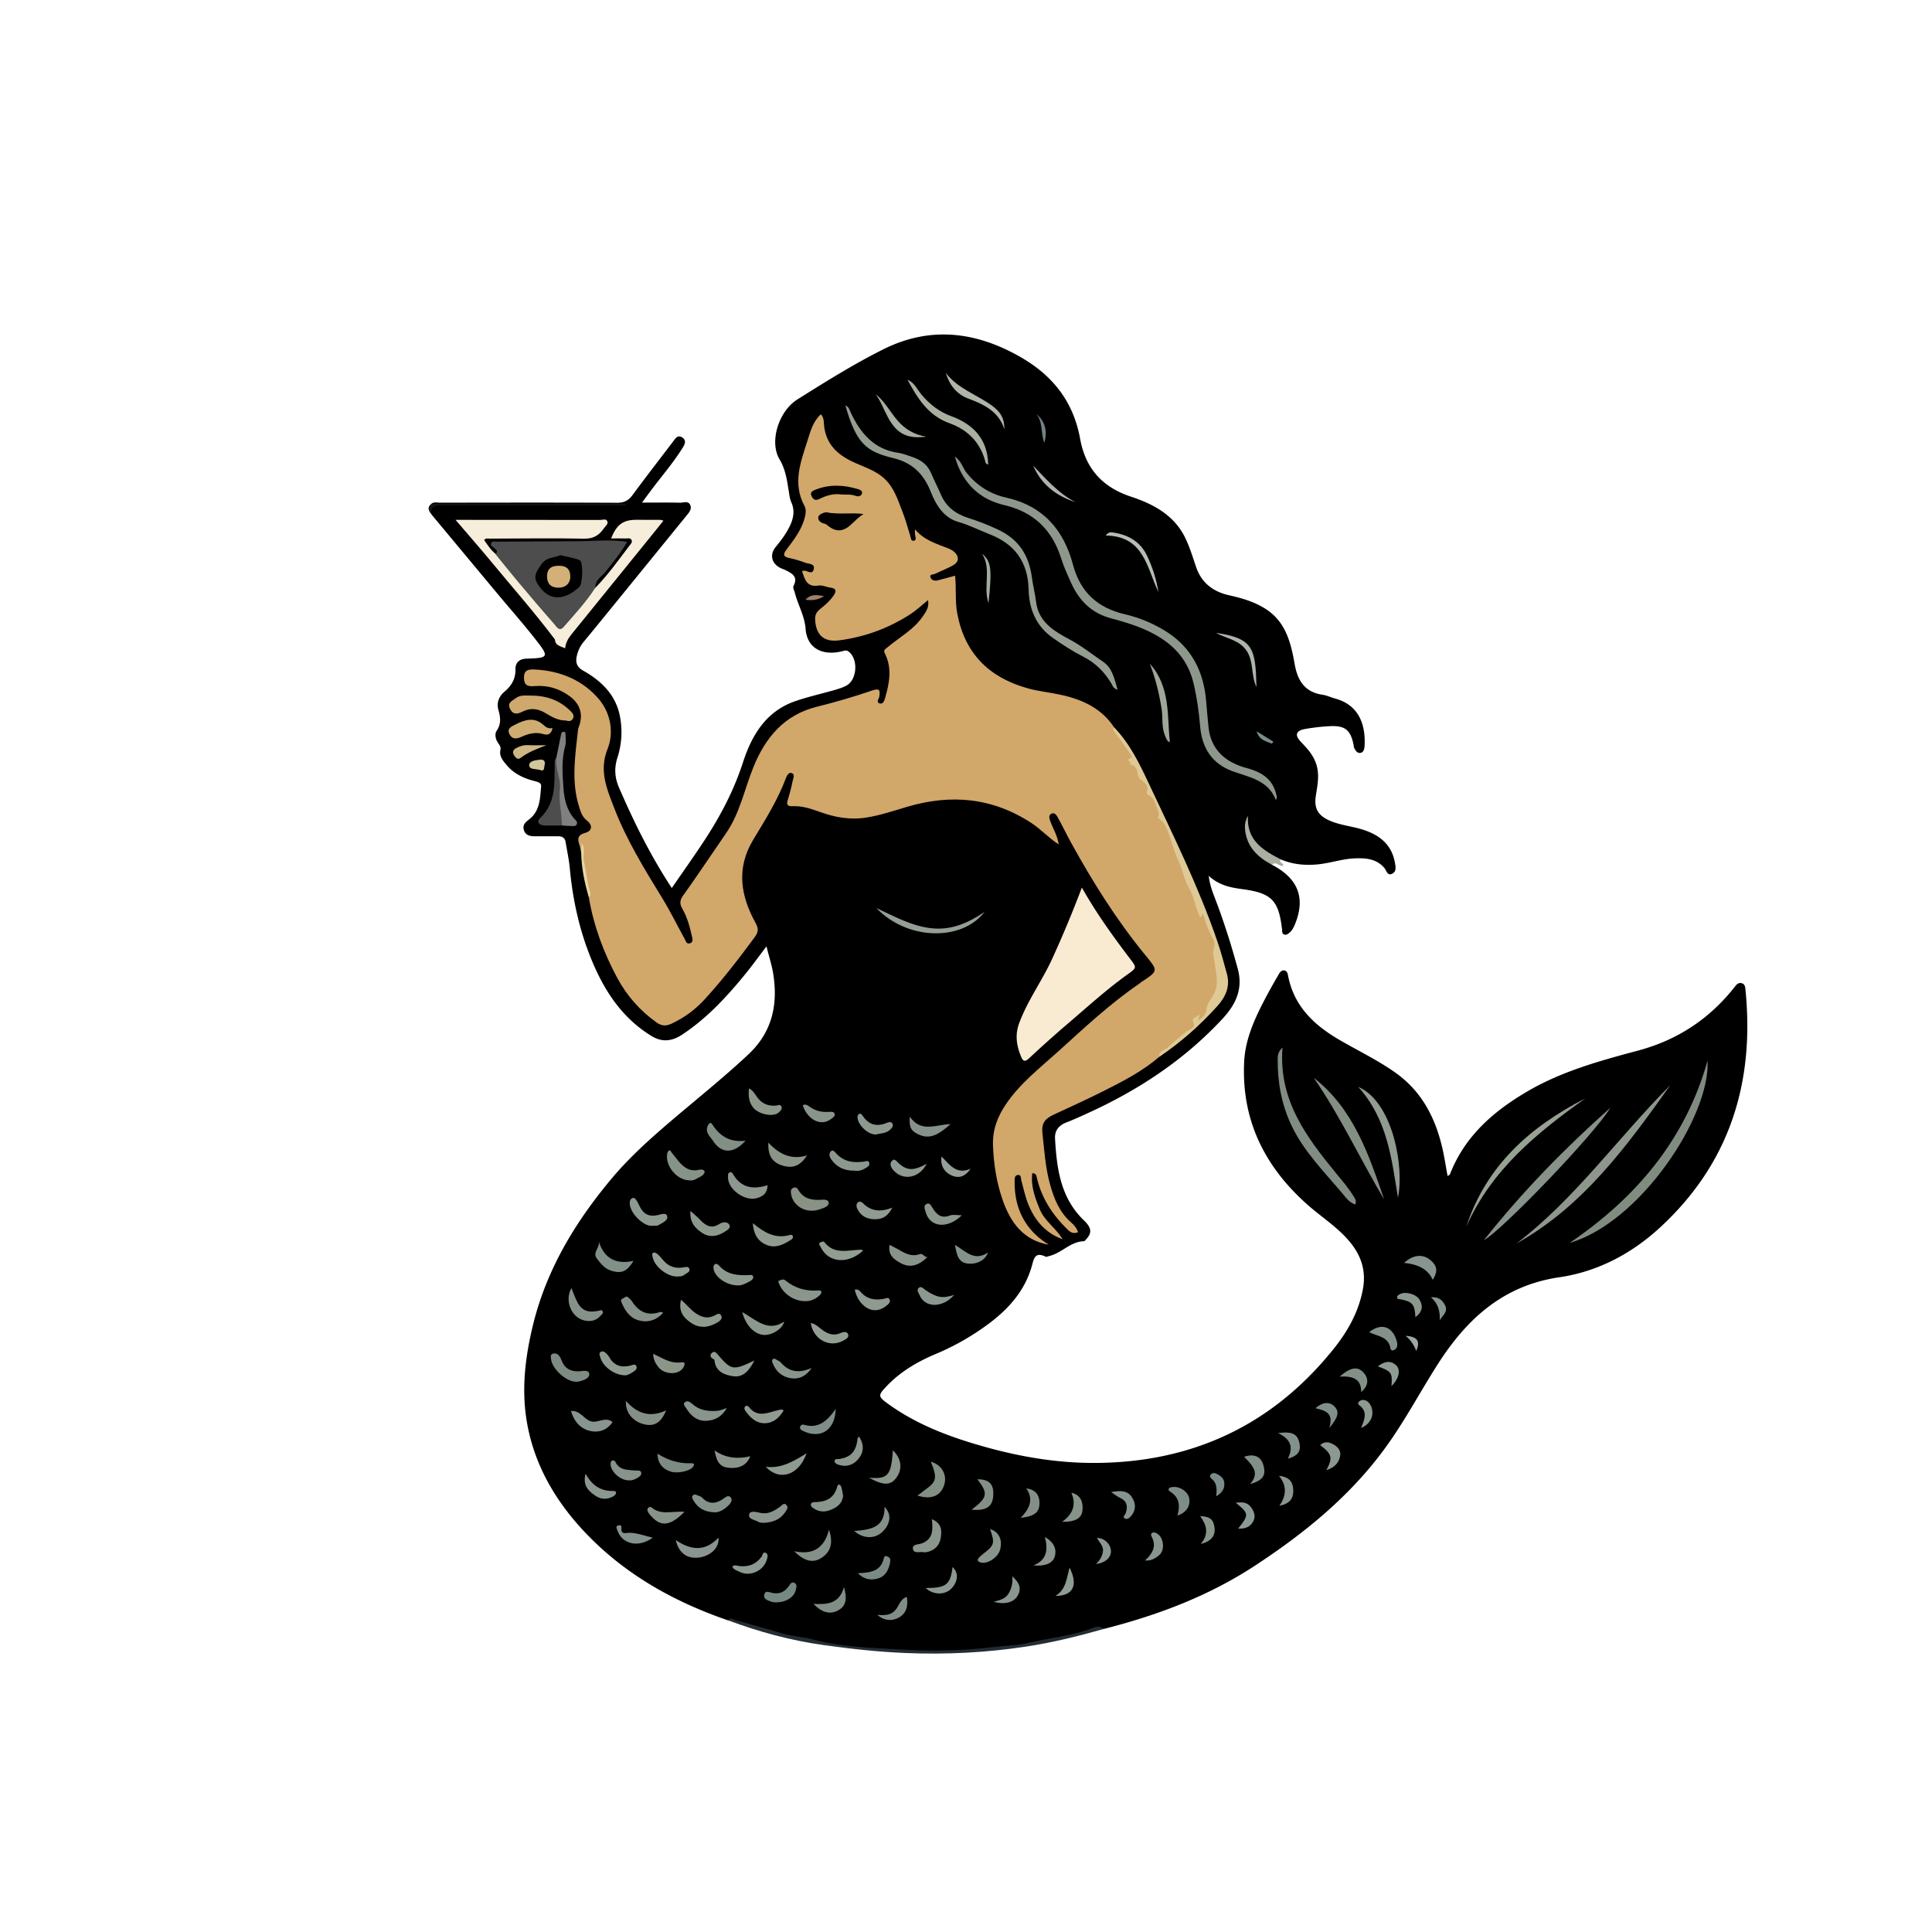 <?xml version="1.0" encoding="UTF-8"?>
<svg data-bbox="239.572 186.985 737.202 737.38" viewBox="0 0 1080 1080" xmlns="http://www.w3.org/2000/svg" data-type="ugc">
    <g>
        <path d="M711.05 483.42c14.69 7.64 18.89 18.62 12.78 33.42-.7 1.69-1.55 3.32-3 4.53-.91.76-1.86 1.53-3.13.96-1.13-.51-.9-1.63-1.01-2.59-1.79-16.13-5.66-20.43-21.56-22.61-6.82-.93-13.41-1.97-19.45-7.54.7 5.71 2.5 9.92 4.1 14.15 4.7 12.39 8.65 25 12.13 37.78 3.07 11.29-1.05 19.95-8.54 28.01-21.51 23.15-47.31 40.08-75.92 53.02-3.77 1.71-7.53 3.45-11.38 4.93-4.24 1.63-6.55 4.52-6.29 9.06.96 16.77 3.08 33.11 16.15 45.67 4.44 4.26 4.51 7.13 1.15 10.65-.34.36-.71.98-1.08.99-7.64.15-12.55 6.7-19.55 8.3-.64.15-1.44.59-1.91.36-6.21-3.02-6.6 1.32-7.86 5.63-4.05 13.86-13.23 23.94-24.62 32.31-8.99 6.61-18.59 12.08-28.89 16.4-10.19 4.28-19.65 9.78-27.38 17.87-5.12 5.36-5.08 5.91.79 10.14 16.81 12.12 36 19.02 55.7 24.42 19.4 5.32 39.24 8.54 59.42 8.51 54.47-.09 99.29-20.9 133.57-63.44 7.93-9.85 14.16-20.7 16.58-33.58 1.97-10.45-.97-19.01-7.45-26.75-6.68-7.98-15.52-13.56-23.26-20.38-24.19-21.31-37.27-47.57-35.63-80.19.66-13.17 6.31-24.95 12.38-36.44 2.25-4.25 4.66-8.42 7.06-12.59.68-1.17 1.64-2.25 3.2-1.89 1.33.31 1.67 1.66 1.87 2.71 3.25 17.33 14.68 27.95 29.18 36.32 10.34 5.97 21.14 11.18 30.91 18.11 14.45 10.25 22.1 24.81 26.06 41.61 1.24 5.25 2.02 10.61 3.05 16.12.57-.4 1.16-.59 1.3-.95 8.33-21.45 24.55-35.46 43.81-46.64 19.14-11.1 40.22-16.87 61.35-22.52 22.08-5.9 40.16-17.83 54.22-35.85 1-1.29 2.02-2.27 3.72-1.83 1.82.47 1.96 2.11 2.11 3.59 5.2 51.87-8.76 97.02-47.69 132.92-15.91 14.67-34.92 24.75-56.34 27.88-31.45 4.6-51.82 23.33-68.01 48.67-9.92 15.53-18.51 31.9-29.39 46.81-19.71 27.02-45.18 47.67-72.92 65.84-25.96 17-54.51 27.69-84.37 35.28-6.81-.49-12.89 2.63-19.29 4.06-17.82 3.97-35.78 6.45-53.97 8.03a268.6 268.6 0 0 1-39.79.5c-24.8-1.53-49.58-3.88-73.66-10.94-7.76-2.27-15.31-5.44-23.42-6.48-31.91-11.01-60.55-27.41-83.18-52.8-15.25-17.11-25.99-37.02-29.47-59.91-2.67-17.54-.51-35 3.69-52.28 7.55-31.04 23.53-57.46 43.73-81.65 11.14-13.34 24.2-24.7 37.43-35.87 13.21-11.16 26.67-22.03 39.3-33.88 13.24-12.43 16.63-27.7 13.84-45.07-.79-4.93-2.36-9.58-3.75-15.29-4.15 5.46-7.76 10.47-11.65 15.25-10.42 12.81-21.55 24.88-35.48 34.09-5.76 3.81-11.34 4.35-17.19.75-17.74-10.89-27.82-27.66-34.99-46.43-5.82-15.21-9.13-31.07-10.64-47.31-.46-4.94-1.54-9.82-2.35-14.72-.41-2.44-2.07-3.19-4.32-3.18-4.33.02-8.66.03-12.99.01-2.64 0-5.1-.55-6-3.43s.84-4.4 3.02-6.09c6.02-4.68 6.04-11.83 6.62-18.53.17-1.97-2.27-2.42-4.1-2.91-5.87-1.55-11.24-4.09-15.22-8.89-2.01-2.43-4.22-4.82-3.43-8.4.37-1.66-.58-2.84-1.42-4.08-1.44-2.11-1.83-4.96-.68-6.66 2.65-3.94 2.1-7.59.95-11.72-1.11-4.01.34-7.55 3.54-10.24 3.88-3.27 6.13-7.15 6.01-12.48-.08-3.67 2.26-5.71 6.04-5.85 1.16-.04 2.33-.09 3.49-.14 8-.38 8.77-1.37 3.69-8.04-7.44-9.78-15.65-18.97-23.52-28.42-12.23-14.68-24.45-29.36-36.67-44.04-1.04-5.46-1.04-5.48 4.55-5.48 32.81 0 65.62-.01 98.43.03 1.42 0 2.95-.59 4.31.34-.69-.9-1.69-.35-2.49-.35-33.47-.04-66.95-.03-100.42-.05-1.47 0-3.01.36-4.41-.44 1.48-1.16 3.21-.6 4.81-.6 32.98-.04 65.97-.11 98.95.05 3.97.02 6.43-1.25 8.72-4.36 7.39-10.03 15.02-19.89 22.57-29.8 1.29-1.7 2.6-4.03 5.16-2.37 2.71 1.76 1.26 4.18.05 6.1-5.32 8.46-11.89 15.99-17.84 23.98-1.35 1.81-2.68 3.64-4.67 6.35 7.75 0 14.49-.1 21.23.06 1.96.05 4.64-1.33 5.76 1.38.95 2.28-.71 4.1-2.09 5.8-9.12 11.22-18.25 22.44-27.38 33.66-10.08 12.39-20.13 24.8-30.29 37.13-1.87 2.27-3.01 4.84-3.66 7.55-.81 3.4-.26 6.22 3.46 8.31 10 5.62 18.05 13.26 20.5 24.99a46.4 46.4 0 0 1-1.27 23.67c-1.92 5.95-1.51 11.26.89 16.81 8.31 19.19 17.53 37.88 29.48 56.1 6.29-9.15 12.49-17.84 18.33-26.75 8.92-13.61 16.39-27.84 21.47-43.5 4.85-14.96 12.72-28.38 28.84-34.07 7.31-2.58 14.94-4.23 22.4-6.39 2.22-.64 4.47-1.34 6.5-2.41 6.15-3.26 6.83-15 1.23-19.12-1.28-.94-2.4-.4-3.72-.08-10.83 2.63-19.45-1.66-20.25-12.6-.53-7.23-4.35-13.48-6.07-20.36-.32-1.28-1.23-2.49-.58-3.79 2.55-5.07-1.03-6.83-4.56-8.63-.88-.45-1.86-.72-2.75-1.16-5.12-2.53-6.31-7.5-2.67-11.91 2.98-3.6 5.74-7.29 7.78-11.52 2.12-4.39 2.95-8.7.85-13.39-.86-1.92-1.07-4.16-1.42-6.28-1.01-6.11-1.73-11.95-5.16-17.72-5.8-9.75-.56-26.82 10.04-33.48 15.73-9.88 31.56-19.8 48.16-28.07 26.12-13.01 51.83-9.86 76.84 4.59 17.96 10.38 29.31 25.02 33.01 45.53 2.98 16.5 12.36 27.06 28.54 32.37 12.77 4.19 24.52 10.63 30.57 23.73 2.28 4.94 3.91 10.19 5.65 15.36 3.05 9.07 9.54 14 18.62 16.02 6.95 1.55 13.7 3.49 19.9 7.34 11.74 7.3 14.52 19.17 16.7 31.37 1.61 9.02 5.67 15.41 15.48 16.86 2.42.36 4.72 1.48 7.1 2.13 13.35 3.64 17.17 14.73 16.43 26.67-.11 1.76-.65 3.61-2.54 3.74-1.79.12-2.74-1.63-3.41-3.2-.12-.29-.05-.66-.11-.99-1.66-8.54-4.68-11.16-13.13-10.78-4.63.21-9.26.77-13.83 1.54-5.34.9-6.24 3.39-2.51 7.29 3.58 3.74 6.93 7.36 8.57 12.52 1.92 6.05.6 11.82-.29 17.69-1.02 6.73 1.12 10.73 7.3 13.56 5.94 2.72 12.47 3.24 18.62 5.13 9.24 2.85 16.34 8.04 18.26 18.34.44 2.37 1.06 5.03-1.32 6.33-2.85 1.55-3.29-1.66-4.58-3.17-4.5-5.26-10.69-5.6-16.87-5.3-6.96.34-13.61 2.73-20.58 3.36-7.08.64-13.8-.02-20.33-2.77-10.48-1.33-18.42-9.68-19.17-20.08.62 7.54 3.28 14 9.7 18.55 1.74 1.23 3.63 2.37 4.47 4.51Z"/>
        <path d="M406.91 905.76c1.23-1.97 2.72-.5 3.97-.15 8.75 2.4 17.52 4.78 26.2 7.43 5.75 1.75 11.78 1.89 17.52 3.45 15.92 4.32 32.34 4.56 48.58 5.57 17.46 1.09 35.01.74 52.5-1.37 6.39-.77 12.94-.82 19.2-2.32 11.04-2.65 22.45-3.6 33.28-7.31 2.71-.93 5.8-3.08 8.89-.47-14.35 4.09-28.84 7.65-43.61 9.89-22.25 3.38-44.65 4.5-67.11 3.57-15.41-.63-30.73-2.32-46.03-4.46-18.38-2.57-36.06-7.4-53.38-13.84Z" fill="#232d34"/>
        <path d="M711.05 483.42c-7.96-4.24-14.03-9.92-15.04-19.53-.28-2.69.04-5.21 1.62-7.74-.9 13.59 8.44 19.19 18.42 24.29-1.69 1.9 2.04 1.88 1.22 3.49-2.15.87-3.96-2.85-6.23-.51Z" fill="#aab0a1"/>
        <path d="M241.15 281.6h108.67v.96H326.5c-26.44 0-52.88.08-79.32-.08-3.91-.02-6.57.33-5.98 5.09-1.52-1.97-2.72-3.95-.04-5.96Z" fill="#0f1418"/>
        <path d="M648.13 590.69c-9.28 8.01-20.07 13.59-30.9 19.04-9.35 4.7-18.87 9.04-28.37 13.43-4.49 2.07-6.75 4.61-6.13 10.29 1.05 9.59 1.63 19.17 4.23 28.55 2.26 8.13 5.27 15.66 11.85 21.4 1.57 1.36 3.09 3.05 3.81 5.42-2.49.95-3.97.34-6.01-1.66-8.39-8.23-14.52-17.62-17.09-29.19-.19-.83-.37-2.05-2.47-2.17-.89 7.25 1.51 13.75 4.19 20.22 2.77 6.69 9.16 10.6 12.73 16.7-9.82-3.53-15.77-10.82-19.4-20.14-1.61-4.15-2.49-8.58-3.68-12.89-.33-1.19.1-3.03-1.89-2.87-1.71.14-1.8 1.72-1.82 3.07-.2 11.64 3.1 21.95 11.63 30.21 2.27 2.2 4.84 4.05 7.5 5.72-14.29-2.48-21.51-12.56-25.85-25.09-3.37-9.74-4.98-19.89-5.37-30.3-.33-8.84 2.55-16.28 7.33-23.31 7.96-11.71 19.11-20.29 29.43-29.63 14.55-13.16 28.87-26.6 45.16-37.69.41-.28.75-.67 1.17-.94 9.39-6.18 9.31-6.11 2.05-14.95-15.97-19.47-29.29-40.7-41.42-62.71-2.48-4.51-4.7-9.16-7.18-13.67-.76-1.39-1.8-3.47-3.64-2.77-2.29.88-1.25 3.22-.67 4.78 1.47 4 3.83 7.67 4.52 12.5-5.66-3.65-9.93-8.46-15.26-11.95-21.83-14.3-45.07-16.35-69.7-9.02-7.43 2.22-14.76 4.69-22.55 5.94-9.14 1.47-17.57-.11-25.88-3.1-5.07-1.82-10.05-3.48-15.46-3.25-2.91.13-3.41-.95-2.6-3.56 1.08-3.48 2.01-7.01 2.71-10.58.28-1.44 1.49-3.73-.6-4.38-1.82-.56-2.75 1.72-3.29 3.15-4.6 12.2-11.54 23.15-18.21 34.24-9.5 15.79-7.03 31.22 1.34 46.35 1.75 3.17 1.66 5.13-.43 7.97-8.88 12.06-18.02 23.91-28.15 34.96-5.23 5.7-11.38 10.18-18.42 13.46-3 1.4-5.45 1.33-8.3-.69-9.27-6.59-16.57-14.89-21.93-24.81-7.68-14.23-13.26-29.27-15.97-45.28-.01-6.11-2.46-11.8-2.98-17.87-.28-3.27-.41-6.54-.54-10.75-.01.26-.76.75-.09.75.05 0 .03.17.06.49.09 1 .18 1.98-.69 2.74-.3-1.46-.44-2.98-.93-4.37-1.21-3.44-1.24-5.68 3.25-6.93 3.97-1.11 4.15-4.33.75-6.99-2.58-2.02-3.38-4.79-4.28-7.67-4.49-14.29-2.09-28.66-.56-43.01.05-.49.21-.98.39-1.44 2.62-6.65 1.01-12.62-4.74-17.01-5.91-4.51-12.62-6.5-20.04-5.9-3.37.27-5.73-.09-5.83-4.51-.1-4.5 2.42-4.91 5.72-4.77 14.49.62 27.41 6.01 36.45 16.95 6.13 7.42 8.29 18.16 4.55 27.48-4.87 12.14-.39 22.32 3.67 32.89 6.89 17.94 16.93 34.21 26.92 50.52 4.51 7.36 8.31 15.14 12.48 22.71.66 1.2 1.02 3.22 3.08 2.49 1.97-.7 1.29-2.61 1-3.91-1.19-5.36-2.61-10.66-5.39-15.47-1.43-2.46-1.51-4.49.4-7.17 8.21-11.49 16.02-23.27 24.05-34.9 7.8-11.29 10.32-24.72 15.37-37.13 6.64-16.3 17.11-29.08 35.37-33.62 10.44-2.6 20.82-5.61 30.99-9.1 4.44-1.52 4.4.17 3.98 3.34-.17 1.33-1.95 3.12.07 3.84 2 .71 2.73-1.45 3.18-3.04 2.38-8.26 3.99-16.58-.12-24.77-1-2 .07-2.38 1.31-3.42 6.71-5.65 14.7-9.85 19.83-17.33 1.79-2.61 3.7-5.1 2.97-9.15-3.49 2.82-6.45 5.65-9.82 7.84-12.15 7.89-25.49 12.78-39.85 14.66-8.67 1.14-13.09-3.08-13.46-11.78-.12-2.77 1.11-4.42 2.97-5.87 2.77-2.15 5.35-4.46 7.35-7.38 1.61-2.35 1.7-3.96-1.69-4.42-2.29-.31-4.65-1.53-6.79-1.18-6.59 1.07-7.61-3.57-9.14-7.97.39-.15.68-.36.98-.37 1.9-.12 4.64 2.59 5.52-.66.92-3.41-2.78-3.02-4.69-3.75-2.94-1.13-6-2.03-9.08-2.67-3.71-.77-3.14-2.38-1.4-4.72 3.86-5.18 7.86-10.24 9.83-16.62.84-2.71 1.38-5.56.18-7.78-6.81-12.59-2.1-24.56 1.71-36.51 1.63-5.13 2.96-10.59 7.48-14.7 1.97 2.18 1.55 4.89 1.85 7.09 1.3 9.44 6.98 15.05 15.05 19.05 6.5 3.22 13.73 5 19.16 10.37 5.21 5.16 7.11 11.92 9.68 18.35 1.72 4.3 2.83 8.84 4.25 13.25.37 1.16.33 3.14 2.24 2.51 1.33-.44.56-2.02.44-3.12-.1-.93-.25-1.85 0-3.13 4.89 5.94 11.81 8 18.43 10.56 2.65 1.03 5.08 2.89 5.42 5.33.41 2.9-2.66 4.27-5.06 5.44-2.54 1.24-5.16 2.29-7.71 3.51-1.01.49-3.27.09-2.42 2.18.59 1.44 2.31 1.87 3.91 1.47 3.2-.8 6.38-1.7 9.78-2.62.75 7.1-.11 14.04 1.18 20.97 4.16 22.36 17.58 35.76 39.03 41.88 6.26 1.79 12.73 2.37 19.04 3.77 11.95 2.64 22.62 7.5 29.67 18.19 2.38 4.71 6.43 8.3 8.78 13.03.79 1.59 2.32 2.92 1.57 5-.24.67-.13 1.27.37 1.83 6.41 7.19 9.73 16.17 13.82 24.64 3.53 7.3 7.24 14.56 10.06 22.18 1.92 5.18 3.78 10.44 5.72 15.57 2.33 6.17 3.21 13.39 7.26 18.35 4.88 5.98 6.65 12.87 9.08 19.62 1.66 4.62-.14 9.89 1.35 14.64 3.07 9.81-1.8 17.66-6.2 25.53-.93 1.66-2.25 4.87-5.62 3.32-.4-.18-.66-.39-.63-.04.61 7.05-6.62 7.43-9.76 11.3-2.9 3.57-7.34 5.66-10.5 9.1Z" fill="#d2a76a"/>
        <path d="M604.77 496.18c8.17 14.42 17.29 27.07 26.73 39.49 4.05 5.33 4.09 5.26-1.25 9.08-11.93 8.53-22.72 18.45-33.86 27.93-7.21 6.14-14.25 12.5-21.19 18.96-2.16 2.01-3.26 1.73-4.31-.75-2.58-6.14-3.63-12.27-1.2-18.84 4.75-12.84 12.93-23.89 18.57-36.25a643 643 0 0 0 16.5-39.61Z" fill="#f8ebd2"/>
        <path d="M332.82 328.57c7.04-7.23 12.89-15.42 18.96-23.43.76-1.01 2.04-2.06 1.16-3.47-.71-1.13-2.14-.62-3.26-.66-2.62-.08-5.24-.02-8.05-.02 3.01-7.74 6.74-10.42 14.05-10.42 4.49 0 8.98 0 13.48.03.31 0 .63.16 1.71.47-2.59 3.21-4.99 6.21-7.4 9.19-14.73 18.2-29.45 36.4-44.21 54.58-1.83 2.26-3.06 4.71-3.37 7.6-2.24-1.25-5.5-1.34-5.67-4.96-11.2-14.86-23.49-28.83-35.34-43.16-6.41-7.77-13.07-15.34-20.23-23.72h6.44c24.79 0 49.59 0 74.38.05 1.37 0 3.31-.88 4.03.75.66 1.5-1.05 2.64-1.85 3.82-2.63 3.91-5.83 6-11.09 5.89-17.63-.35-35.28-.07-52.91-.02-.95 0-2-.43-3.02.78 1.92 2.69 3.64 5.62 6.41 7.74 5.95 3.69 9.25 9.86 13.79 14.85 6.59 7.25 12.81 14.85 19.14 22.34 2.15 2.54 4.02 2.48 6.16.12 4.24-4.68 8.32-9.5 12.32-14.39 1.25-1.53 2.28-3.32 4.35-3.96Z" fill="#f6eeda"/>
        <path d="M332.83 328.47c-5.09 7.99-11.55 14.89-17.73 22-2.48 2.86-3.97-.12-5.11-1.41-6.82-7.72-13.47-15.58-20.1-23.47-4.37-5.2-8.61-10.52-12.91-15.79 1.68-1.64.43-2.53-.82-3.55-.83-.68-2.27-1.33-1.56-2.72.63-1.24 2.09-.72 3.19-.73 15.16-.11 30.32-.2 45.48-.25 8.89-.03 17.8-1.09 27.25.35-3.37 6.13-7.74 11.24-11.87 16.56-2.17 2.79-6 4.65-5.81 9Z" fill="#4d4d4d"/>
        <path d="M533.74 255.18c3.89 2.87 4.46 6.43 6.51 9.02 5.73 7.21 13.3 11.96 21.95 13.89 20.77 4.61 32.39 17.95 37.62 37.61 4.06 15.26 13.69 24.11 28.85 27.63 7.96 1.85 15.52 4.97 22.5 9.23 14.82 9.04 21.78 22.74 23.11 39.69.36 4.64.82 9.27 1.26 13.9 1.24 13.16 9.73 20.1 21.41 23.21 8.94 2.38 15.07 6.62 16.77 16.04.08.45-.06.94-.46 1.87-4.38-11.28-14.94-12.73-24.32-16.17-11.57-4.25-17.05-13.1-18.05-25.06-.68-8.12-1.8-16.11-3.69-24.09-3.68-15.49-14.15-24.4-27.85-30.29-5.92-2.55-12.2-4.39-18.44-6.06-10.64-2.85-17.54-9.74-21.98-19.42-2.15-4.68-4.28-9.42-5.83-14.31-5.01-15.8-15.43-25.69-31.52-29.46-12.62-2.96-21.31-10.35-26.17-22.31-.49-1.19-.83-2.44-1.65-4.91Z" fill="#8e978b"/>
        <path d="M624.75 385.56c-2.54-.7-2.8-2.35-3.54-3.57-3.86-6.39-8.84-11.43-15.65-14.89-5.9-2.99-11.51-6.65-16.94-10.44-9.31-6.5-13.35-15.98-13.61-27.02-.36-15.44-7.71-25.57-22.04-31.08-5.71-2.2-11.11-5.06-17.08-6.74-8.47-2.39-12.65-9.53-15.64-17.03-3.92-9.84-10.23-16.13-20.83-18.68-15.28-3.67-20.77-8.23-26.85-29.45 1.98.75 2.28 2.42 2.88 3.71 5.46 11.68 12.99 20.83 26.79 22.79 2.75.39 5.41 1.53 8.07 2.42 4.6 1.55 8.2 4.22 10.16 8.89 1.67 3.98 3.71 7.8 5.39 11.77 3 7.13 8.44 11.13 15.69 13.4 5.65 1.77 11.14 3.95 16.57 6.52 11.64 5.51 17.14 14.57 18.74 26.79.58 4.44 1.75 8.8 2.27 13.24 1.35 11.59 10.1 16.62 18.95 21.36 6.65 3.56 12.47 8.26 18.66 12.45 5.11 3.47 6.19 9.49 8.02 15.56Z" fill="#949d90"/>
        <path d="M648.13 590.69c-.54-3.32 2.8-3.65 4.36-4.92 4.18-3.42 7.8-7.56 12.64-10.22 1.23-.67 3.23-1.56 1.85-4.28-1.24-2.45 2.26-2.49 3.08-4.16 1.29 1.3-.62 1.84-.1 3.26 2.18-1.74 4.14-2.72 4.42-6.29.2-2.57 2.42-5.38 3.87-7.83 2.4-4.04 2.13-7.91 1.64-12.01-.44-3.6-1.04-7.18-1.74-10.74-.53-2.68 1.89-4.93.16-8.08-2.34-4.27-4.14-8.92-5.54-13.72-.68-2.32-.62 1.63-2.07.8-2.42-5.16-3.32-11.42-6.17-16.29-2.77-4.73-3.39-10.02-5.71-14.79-2.11-4.33-3.46-9.67-5.22-14.53-1.23-3.41-2.18-7.06-5.75-9.17-1.29-.76.56-2.38-.12-3.65-1.83-3.39-1.79-7.91-6.05-9.82-.89-.4-.8-.95-.48-1.96.8-2.5-.63-4.32-2.58-5.76-.52-.38-1.19-.65-1.55-1.14-1.93-2.63-.44-7.56-5.48-8.09 1.63-.88-3.02-2.65.59-3.62 1.08-.29-.36-2.26-1-3.2-2.7-3.95-5.54-7.79-8.34-11.67-.54-.75-.78-1.45 0-2.17 8.71 8.99 14.07 20.09 19.29 31.2 13.61 28.96 27.83 57.67 38.26 88.01 2.1 6.1 3.79 12.35 5.47 18.58 1.93 7.14-.78 12.93-5.51 18.16-9.63 10.65-20.29 20.1-32.2 28.12Z" fill="#dfc994"/>
        <path d="M877.48 694.78c37.19-25.28 64.72-57.85 77.07-101.91 1.59 31.37-37.86 90.52-77.07 101.91" fill="#818c81"/>
        <path d="M847.7 695.14c33.08-25.27 56.93-59.43 86.03-88.54-24.16 33.86-48.49 67.57-86.03 88.54" fill="#8d978c"/>
        <path d="M716.93 585.56c-2.32 29.37 13.38 50.07 29.98 70.33 3.27 3.99 6.65 7.88 9.39 12.27.94 1.49 2.25 2.94 1.32 5.16-3.32-1.07-5.2-3.77-7.14-6.09-10.24-12.19-21.66-23.54-28.59-38.2-5.57-11.78-7.78-24.3-7.66-37.27.02-1.94.32-3.91 2.69-6.2Z" fill="#818c83"/>
        <path d="M900.17 619.28c-8.78 14.68-60.33 68.31-70.68 74.03 21.65-27.35 45.35-51.5 70.68-74.03" fill="#879288"/>
        <path d="M773.75 670.5c-13.38-22.52-24.43-46.38-39.36-68 22.26 17.4 30.71 42.76 39.36 68" fill="#848f83"/>
        <path d="M819.65 685.77c11.1-34.1 35.63-55.94 66.62-71.79-27.19 19.29-52.66 40.15-66.62 71.79" fill="#97a194"/>
        <path d="M316.41 402.75c-4.08.13-7.76-1.85-11.29-4.02-4.3-2.63-8.62-3.25-13.15-.86-2.98 1.57-5.45 1.55-6.98-1.86-1.5-3.35 1.5-4.29 3.33-5.73 2.4-1.89 5.39-1.43 8.13-1.45 8.58-.06 16.28 2.41 22.48 8.66 1.08 1.09 2.13 2.35 1.47 3.9-.64 1.52-2.02 2.13-3.99 1.36" fill="#cea86c"/>
        <path d="M781.46 669.46c-3.56-21.6-5.78-43.66-22.22-61.91 19.45 8.34 25.84 45.11 22.22 61.91" fill="#919b90"/>
        <path d="M507.31 212.26c3.88 1.63 5.36 5.38 7.78 8.28 4.57 5.49 9.96 9.67 16.72 12.14 12.53 4.59 20.27 12.95 20.59 26.98-1.65-.21-1.59-1.72-1.92-2.82-3.07-10.21-10.01-16.76-19.78-20.28-11.91-4.29-17.9-14.02-23.39-24.31Z" fill="#a9b0a2"/>
        <path d="M314.13 461.43c-3.29.01-6.59.14-9.88 0-2.79-.12-4.58-1.94-2.31-4.11 9.03-8.6 7.96-19.66 8.15-30.49.02-1.15-.11-2.35.89-3.23 2.27 4.97 2.85 10.32 2.95 15.65.08 3.94.22 7.75 1.16 11.63.85 3.47.76 7.16-.97 10.55Z" fill="#4d4d4d"/>
        <path d="M314.13 461.43c-.06-6.8-1.92-13.52-1.16-20.32.68-6.06-2.81-11.52-1.99-17.52.87-4.22 1.74-8.43 2.59-12.65.2-1.01.42-2.11 1.76-1.83 1.06.22.8 1.29.81 2.05.02 1.82.38 3.76-.1 5.45-2.26 7.99-1.64 15.99-1.05 24.12.45 6.17 1.8 11.77 5.7 16.58.83 1.03 2.28 1.87 1.81 3.25-.64 1.84-2.54 1.06-3.92 1.12-1.48.06-2.97-.17-4.46-.27Z" fill="#808080"/>
        <path d="M489.9 507.62c9.83 4.51 19.33 9.89 30.36 11.23 11.38 1.38 21-2.9 30.12-9.07-12.95 16.72-43.32 15.79-60.48-2.16" fill="#959e95"/>
        <path d="M308.86 406.96c-.57 3.06-2.24 4.3-5 3.43-4.43-1.38-8.52-.25-12.46 1.54-2.87 1.31-5.27 1.34-6.69-1.72-1.44-3.09 1.34-4.14 3.27-5.13 5.34-2.76 10.76-4.58 16.03.36 1.26 1.19 2.84 2.07 4.84 1.52Z" fill="#cfac72"/>
        <path d="M429.09 662.51c-.13 4.59-2.57 6.18-5.77 7.2-6.79 2.15-16.57-4.82-16.36-11.72.03-.96-.21-2.13.92-2.61 1.31-.55 1.75.78 2.18 1.48 4.5 7.18 10.99 8.22 19.03 5.66Z" fill="#8d978d"/>
        <path d="M380.69 726.59c3.18 2.6 5.32 5.6 8.39 7.64 3.3 2.19 6.51 3.02 10.2 1.25 1.25-.6 2.86-2.02 3.85-.11.96 1.85-.72 3.07-2.14 3.92-4.76 2.83-9.72 3.46-14.52.3-4.32-2.85-7.37-6.55-5.78-13" fill="#8f9a8f"/>
        <path d="M385.26 659.83c-7-.2-13.59-8.21-12.26-15.1.11-.58.54-1.28 1.03-1.55.84-.47.96.51 1.32.97 1.12 1.44 2.27 2.84 3.4 4.27 3.02 3.83 6.44 6.72 11.85 5.53 1.21-.27 2.95-.37 3.29 1.13.15.68-1.11 2.09-2.03 2.52-2.05.97-3.92 2.64-6.59 2.22Z" fill="#869388"/>
        <path d="M450.27 727.36c-6.08.12-12.22-3.84-14.61-9.4-.32-.75-.99-1.72-.02-2.13s2.26-.99 3.29-.14c5.4 4.44 11.49 6.19 18.51 5.68 2.72-.2 1.71 1.92.53 2.94-2.17 1.87-4.72 3.1-7.71 3.04Z" fill="#8a958c"/>
        <path d="M321.79 772.36c-5.31.01-13.18-7.16-13.75-12.55-.11-1.08-.58-2.5.85-3.05 1.11-.43 2.39-.18 3.25.71.67.7 1.26 1.59 1.58 2.5 1.65 4.7 4.85 6.76 9.86 6.61 2.07-.06 5.77-1.2 5.83 1.7.05 2.31-3.5 3.48-6.14 4.07-.48.1-.99.01-1.49.01Z" fill="#7e8b82"/>
        <path d="M453.33 676.77c-5.55-.07-10.36-4.13-11.12-9.39-.19-1.33-.32-2.7 1.25-3.38 1.33-.57 2.2.04 2.84 1.18 2.64 4.64 6.89 5.7 11.83 5.55 1.87-.06 4.87-.56 5.12 1.58.23 2-2.56 2.89-4.6 3.59-1.75.6-3.49.97-5.33.89Z" fill="#889285"/>
        <path d="M416.75 637.67c-6.73 7.57-13.66 7.25-18.31-.13-1.47-2.34-4.31-4.3-2.92-7.91.63-1.63 1.65-2.69 2.63-1.14 4.18 6.61 9.85 10.24 18.59 9.17Z" fill="#828f85"/>
        <path d="M334.63 693.71c3.03 9.85 9.63 13.24 19.51 11.14-3.62 5.87-6.43 7.07-11.74 5.72-4.01-1.02-6.33-3.85-8.71-6.97-2.82-3.7 2.09-6.18.94-9.89" fill="#829187"/>
        <path d="M512.88 836.04c9.32-7.29 12.37-7.06 7.47-18.9 5.81 1.43 9.15 6.98 7.58 12.56-1.84 6.52-7.33 8.83-15.05 6.33Z" fill="#828f83"/>
        <path d="M642.73 370.98c11.56 12.78 9.73 29.09 11.2 43.98-1.31-.53-1.77-1.26-2.95-4.46-1.7-4.65-.89-9.55-1.64-14.29-1.38-8.62-3.43-17.07-6.61-25.23" fill="#9da698"/>
        <path d="M420.8 683.75c6.08 4.96 12.24 8.93 20.46 6.67.75-.21 1.77-.39 1.98.76.23 1.2-.79 1.73-1.61 2.24-4.03 2.48-8.23 4.48-13.05 2.53-5.3-2.14-7.36-6.59-7.78-12.19Z" fill="#909a8e"/>
        <path d="M364.11 685.24c-4.5.08-11.93-7.03-12.08-12.5-.03-1.24.24-2.49 1.42-2.96 1.4-.56 2.02.77 2.64 1.7.54.83.97 1.74 1.38 2.65 1.98 4.32 5.09 6.2 9.96 5.18 1.88-.4 5.1-1.82 5.57.71.44 2.39-2.95 3.63-5.01 4.9-.74.46-1.93.19-3.88.32" fill="#8d9a90"/>
        <path d="M319.44 720.01c.91 2.3 1.66 4.42 2.59 6.47 2.66 5.86 5.84 7.5 12.22 6.34.94-.17 1.98-.94 2.62.21.62 1.12-.56 1.77-1.16 2.47-2.41 2.84-5.67 3.42-9.02 2.66-7.37-1.66-11.26-11.22-7.24-18.15Z" fill="#859289"/>
        <path d="M520.9 849.22c5.97 2.46 5.58 7 4.91 10.84-.71 4.1-3.71 6.92-8.13 7.65-.32.05-.69.12-.99.03-2.19-.67-5.82 1.21-6.37-1.98-.45-2.62 3.18-2.33 4.98-3 6.3-2.37 6.26-7.42 5.61-13.54Z" fill="#8a958b"/>
        <path d="M319.13 788.75c5.38-.37 7.19 4.6 11.17 5.77 4 1.18 8.06-2.89 12.14.44-2.69 3.94-6.55 5.76-11.04 5.21-6.43-.79-10.21-4.98-12.26-11.43Z" fill="#87958e"/>
        <path d="M370.77 733.78c-4.01 4.51-8.97 5.74-14.08 4.21-4.83-1.45-7.56-5.7-9.41-10.33-.39-.97.07-1.42.99-1.84 1-.46 1.78-1.67 3-.48.71.69 1.53 1.33 2.05 2.15 3.75 5.96 8.82 8.27 15.69 5.92.38-.13.91.18 1.76.38Z" fill="#869289"/>
        <path d="M412.31 718.54c-5.96-.07-11.98-4.18-13.25-8.48-.36-1.21-.42-2.51.45-3.26.86-.75 2 .13 2.61.82 4.47 5 10.3 5.45 16.42 5.15.9-.04 2.2-.41 2.49.92.24 1.09-.66 1.84-1.53 2.35-2.45 1.43-4.98 2.67-7.18 2.51Z" fill="#8e998d"/>
        <path d="M385.96 676.9c2.08 1.9 3.72 3.21 5.15 4.73 3.22 3.42 6.47 5.65 11.26 2.44 1.57-1.05 4.39-1.27 5.37.64.95 1.88-1.46 3.12-2.88 4.02-3.91 2.47-8.2 3.15-12.23.55-4.08-2.63-7.24-6.09-6.67-12.38" fill="#8d988d"/>
        <path d="M377.75 860.9c8.52 5.82 16.53 6.5 23.87-1.34.64 5.27-3.92 9.94-10.3 11.03-6.82 1.16-11.86-2.16-13.57-9.69" fill="#89958e"/>
        <path d="M399.52 845.38c-6.07-.15-9.56-2.59-11.96-6.76-.49-.84-1.09-1.81-.23-2.7.85-.88 1.83-.36 2.74.05.75.34 1.71.48 2.23 1.03 3.95 4.24 8.07 3.69 12.34.61 1.24-.89 2.7-2.02 3.89-.47 1.03 1.33.06 2.99-.96 4.03-2.48 2.55-5.41 4.35-8.05 4.22Z" fill="#859289"/>
        <path d="M349.92 783.17c6.05 6.67 12.94 9.65 22.51 5.23-2.69 6.32-5.93 8.68-10.76 8.08-6.69-.84-12.3-6.05-11.75-13.31" fill="#849086"/>
        <path d="M518.63 702.51c-4.36 4.36-9.23 6.67-14.84 3.73-3.73-1.96-7.56-4.44-6.52-10.35 2.24 1.18 4.37 2.18 6.38 3.38 3.24 1.94 6.76 3.17 10.34 1.85 2.28-.84 2.75 2.29 4.65 1.38Z" fill="#89938a"/>
        <path d="M451.13 645.89c-3.83 5.88-7.93 7.44-13.68 5.68-5.67-1.74-8.22-5.39-7.95-12.87 6.12 6.6 12.88 9.81 21.63 7.19" fill="#8a9588"/>
        <path d="M561.48 240c-3.25-10.08-11.42-13.9-20.37-17.26-6.28-2.35-10.39-7.49-12.42-14.29 6.67 8.71 17.02 12.02 25.5 18.04 5.52 3.92 7.31 7.82 7.29 13.51" fill="#aeb5a9"/>
        <path d="M406.25 787.1c-2.52 4.59-6.39 6.96-11.41 7.15-5.19.2-8.67-2.81-11.2-6.96-.57-.93-2.16-2.28-.77-3.45 1.34-1.13 2.9-.14 4.01.87 3.99 3.65 8.7 4.29 13.87 3.97 2.01-.12 3.64-1.03 5.5-1.58" fill="#87958c"/>
        <path d="M443.99 867.15c10.42 2.2 16.76-1.67 19.44-12.03 2.49 7.51.9 12.47-4.27 15.78-4.63 2.96-9.43 2-15.17-3.74Z" fill="#829088"/>
        <path d="M471.32 836.34c-.62 4.36-3.41 6.16-6.75 7.6q-5.55 2.4-10.29-1.11c-1.87-1.39-.96-3.11.72-3.12 6.45-.03 11.27-1.86 13.06-8.83.44-1.73 1.89-.92 2.28.46.49 1.74.72 3.55.99 5Z" fill="#89968d"/>
        <path d="M418.73 608.37c2.23 1.33 3.21 3.05 4.33 4.69 2.57 3.76 6.19 5.38 10.72 4.97 1.08-.1 2.49-.96 3.07.54.56 1.44-.6 2.49-1.61 3.37-3.06 2.69-11.36.97-14.33-2.94-2.07-2.72-2.79-5.99-2.19-10.64Z" fill="#8d988b"/>
        <path d="M421.7 760.5c-2.73 5.56-6.21 9.59-11.69 8.84-4.85-.67-10.14-2.5-10.63-9.11-.03-.37-.97-.62-1.41-1.01-1.09-.97-1.06-2.03.02-2.97 1.17-1.02 2.09-.44 2.94.58 7.78 9.25 8.87 9.47 20.77 3.68Z" fill="#909b91"/>
        <path d="M414.91 733.46c7.92 4.47 14.37 11.37 23.44 5.34-.81 3.86-6.29 7.45-10.84 7.45-5.27 0-10.61-4.93-12.6-12.79" fill="#8d988d"/>
        <path d="M477.89 654.4c-5.87.17-10.13-1.92-13.24-6.32-1.06-1.49-1.41-3.43-.12-4.57 1.21-1.08 2.44.76 3.18 1.53 4.4 4.59 9.79 5.13 15.6 4.23.96-.15 2.02-.76 2.54.53.55 1.35-.38 2.17-1.39 2.83-2.14 1.41-4.44 2.25-6.56 1.76Z" fill="#8c988d"/>
        <path d="M482.35 699.19c-8.35 7.71-19.36 6.76-23.58-2.06-.38-.79-1.47-1.68-.33-2.54.57-.43 2.02-.71 2.24-.42 5.75 7.64 13.72 4.39 21.02 4.43.22 0 .44.38.65.59" fill="#929d92"/>
        <path d="M426.89 851.28c-.7-.11-2.03.01-2.93-.55-1.96-1.23-5.91-1.4-5.15-4.28.59-2.22 4.15-1.2 6.25-.74 4.4.96 7.61-1.09 10.91-3.36 1.06-.73 2.19-2.72 3.71-.95 1.2 1.39.01 2.8-.82 4.02-2.76 4.05-6.81 5.57-11.96 5.86Z" fill="#89958c"/>
        <path d="M378.3 713.59c-5.39.01-12.53-5.7-13.46-10.83-.16-.91-.73-2.15.57-2.55.59-.18 1.6.34 2.15.84 1.22 1.11 2.3 2.39 3.38 3.65 2.84 3.31 6.41 4.44 10.69 3.85 1.33-.18 3.4-.98 3.81.99.33 1.6-1.75 2.16-2.87 3.07-1.24 1.02-2.79.92-4.28.99Z" fill="#939e94"/>
        <path d="M349.46 768.81c-6.23-.1-12.4-4.94-13.85-9.91-.32-1.1-1.04-2.37.21-3.16 1.11-.71 2.25-.03 3.11.87.57.6 1.17 1.21 1.57 1.93 2.66 4.79 6.7 6.15 11.84 4.86 1.22-.3 2.75-1.33 3.45.43.59 1.49-.86 2.4-1.93 3.13-1.66 1.14-3.5 1.93-4.4 1.86Z" fill="#8f9b91"/>
        <path d="M508.59 624.25c6.36 9.09 14.37 4.41 22.81 4.11-6.22 5.38-11.35 9.22-18.51 5.53-3.7-1.91-4.75-3.72-4.3-9.64" fill="#869289"/>
        <path d="M517.86 244.09c-10.82 1.41-16.63-1.65-21.59-10.97-2.27-4.27-3.92-8.85-6.82-12.85 5.15 4.15 8.1 9.95 12.25 14.78 4.22 4.91 9.56 8.06 16.16 9.03Z" fill="#a7afa2"/>
        <path d="M367.57 812.63c5.79 3.63 11.92 5.61 18.63 5.33 1.68-.07 2.28.45 1.26 1.96-1.65 2.43-8.69 3.93-12.51 2.73-4.73-1.49-7.42-5-7.37-10.01Z" fill="#7d8b83"/>
        <path d="M494.45 842.35c5.05 5.01 2.18 10.94-1.32 14.12-4.2 3.83-10.45 3.83-15.63-.62 8.93-.73 17.29-1.81 16.95-13.5" fill="#859188"/>
        <path d="M553.47 854.79c5.03 1.42 7.16 6.25 5.52 11.75-1.27 4.24-7.12 7.96-10.8 6.88-1.75-.51-2.15-1.44-.84-2.82.68-.71 1.44-1.36 2.22-1.96 6.31-4.81 6.66-5.93 3.9-13.86Z" fill="#889489"/>
        <path d="M477.77 720.95c1.76-.42 2.6.36 3.38 1.27 3.39 3.97 7.77 4.71 12.65 3.9 1.22-.2 2.84-1.32 3.53.37.66 1.59-.85 2.64-2 3.56-5.03 4.02-10.79 2.84-14.92-2.93-1.3-1.81-1.99-3.81-2.63-6.17Z" fill="#8f9a90"/>
        <path d="M399.46 810.8c6.19 4.34 12.86 4.91 19.94 3.26-1.82 4.83-5.93 7-11.81 6.47-4.9-.45-6.93-2.8-8.13-9.73" fill="#89958b"/>
        <path d="M382.64 845.08c-9.51 9.82-14.77 7.42-19.87.98-.71-.89-1.29-2.07-.45-3.16.29-.38 1.44-.64 1.71-.4 5.32 4.76 11.81 2.07 18.61 2.59Z" fill="#879389"/>
        <path d="M453.24 739.57c2.24.38 3.86 1.83 5.47 3.11 3.43 2.74 6.87 4.47 11.36 2.41 1.19-.55 3.28-.94 3.96.61.88 1.99-1.2 2.89-2.54 3.66-7.61 4.4-17-.62-18.25-9.79" fill="#939e93"/>
        <path d="M537.68 679.35c-8.21 7.94-17.97 6.73-20.27-1.94-.4-1.5-1.42-3.5.6-4.42 1.75-.8 2.52.99 3.29 2.26 2.24 3.69 4.85 6.09 9.72 4.21 1.8-.69 4.09-.11 6.67-.11Z" fill="#8c978b"/>
        <path d="M438.07 788.48c-2.57 4.14-5.74 7.08-10.63 7.12-4.74.04-7.85-2.99-10.49-6.53-.59-.79-1.2-1.73-.52-2.7.64-.91 1.73-.49 2.15.07 5.13 6.72 11.27 2.8 17.13 1.69.64-.12 1.2-.52 2.35.36Z" fill="#909a90"/>
        <path d="M489.64 634.19c-4.51.1-10.23-5.32-10.3-9.83 0-.55.35-1.34.79-1.61.86-.52 1.54.11 2.02.84 3.42 5.19 7.95 6.49 13.67 4.05.96-.41 2.5-.76 3.1.53.64 1.38-.39 2.47-1.4 3.4-2.24 2.05-5.19 1.94-7.88 2.61Z" fill="#8d988f"/>
        <path d="M433.67 895.76c-.47-.08-1.84-.09-3.04-.56-1.65-.64-3.85-1.37-3.45-3.59.5-2.79 2.71-1.57 4.39-1.2 4.04.91 7.1-.45 9.41-3.83.72-1.05 1.56-2.54 3.1-1.75 1.69.86 1.09 2.62.76 4-.94 4-5.36 6.9-11.18 6.92Z" fill="#768882"/>
        <path d="M450.89 812.37c-4.32 12.45-15.28 15.8-22.83 7.58 8.55 1.05 15.33-2.88 22.83-7.58" fill="#8f9a90"/>
        <path d="M485.79 826.07c10.68.83 12.32-1.23 13.36-15.31 4.76 4.57 5.51 10.37 1.95 15.26-3.19 4.39-7.09 4.54-15.31.05" fill="#8a958c"/>
        <path d="M365.11 756.77c5.4 2.49 9.83 5.68 15.77 4.77 2.84-.43 1.74 2.05.79 3.38-2.72 3.8-10.37 3.49-13.61-.67-1.48-1.9-2.83-4.04-2.95-7.48" fill="#8b9689"/>
        <path d="M498.82 675.06c-2.62 5.15-6.01 6.79-10.58 6.49-3.97-.26-6.99-1.92-8.83-5.5-.63-1.23-1-2.62-.01-3.73.98-1.11 2.22-.53 3.07.32 4.51 4.54 9.84 5.01 16.35 2.43Z" fill="#909b91"/>
        <path d="M543.13 843.95c9-6.92 9.34-9.01 3.25-17.04 6.52.05 9.1 2.55 8.88 8.62-.23 6.59-3.63 9.1-12.14 8.42Z" fill="#849087"/>
        <path d="M647.57 330.96c-6.51-13.48-7.96-31.31-29.5-31.59 1.75-2.29 3.24-1.84 4.42-1.66 8.38 1.29 15.05 5.15 18.79 13.07 3.01 6.38 5.14 13.07 6.29 20.18" fill="#b5bdb4"/>
        <path d="M453.71 764.7c-2.75 4.17-6.61 6.48-11.54 5.75-4.92-.73-8.4-3.72-10.26-8.45-.33-.83-.55-1.7.2-2.27.8-.61 1.56.15 2.26.51.73.38 1.56.75 2.07 1.36 4.88 5.71 10.63 5.98 17.27 3.11Z" fill="#88958b"/>
        <path d="M467.14 787.62c-.24 11.9-8.52 16.98-18.15 12.34-.89-.43-1.93-.9-1.77-2.12.16-1.27 1.39-1.65 2.27-1.39 7.93 2.33 12.83-1.96 17.65-8.83" fill="#7f8e88"/>
        <path d="M658.17 847.21c1.64-5.49 1.13-10.25-4.1-13.43-.54-.33-1.11-.81-.69-1.6.46-.87 1.36-.79 2.15-.91 3.81-.54 8.27 2.35 9.15 5.88 1.09 4.39-1.44 8.51-6.5 10.05Z" fill="#7f8d88"/>
        <path d="M351.46 827.53c-4.83-.02-10.07-4.91-10.15-9.09-.01-.61.14-1.48.54-1.79.75-.57 1.82-.16 2.16.55 2.32 4.92 6.87 4.34 11.09 4.83 1.13.13 3.1-.46 3.36 1.24.25 1.63-1.37 2.47-2.69 3.2-1.49.83-3.08 1.23-4.32 1.06Z" fill="#87938b"/>
        <path d="M480.29 803.09c2.89 4.82 2.69 9-.87 12.94-2.79 3.09-6.32 4.07-10.36 2.88-1.13-.33-2.52-.92-2.5-2.1.03-1.66 1.67-1.05 2.73-1.24 6.13-1.06 8.82-3.77 9.91-9.91.16-.92-.05-2.04 1.09-2.57" fill="#8b978d"/>
        <path d="M533.39 723.84c-6.39 7.51-16.41 7.3-19.31.2-.51-1.26-1.92-2.91-.51-4.11 1.47-1.25 2.67.49 3.84 1.27 6.37 4.21 9.42 4.8 15.97 2.64Z" fill="#8b988e"/>
        <path d="M679.7 353.79c21.05 2.97 22.12 8.73 22.69 30.28-3.09-6.25-1.49-13.78-5.28-19.89-4.02-6.48-11.47-7.16-17.41-10.39" fill="#acb5ab"/>
        <path d="M471.8 887.15c1.77 6.3 1.32 10.4-2.99 12.91-4.59 2.68-9.4 1.48-14.03-3.47 7.41.28 14.31.24 17.02-9.44" fill="#818e86"/>
        <path d="M448.75 617.9c1.4-.93 2.81-.03 3.66.62 3.35 2.55 7.03 3.29 11.1 3.02 1.07-.07 2.69-.21 3.05 1.04.41 1.44-1.04 2.24-2.08 3.02-5.55 4.14-12.94.53-15.74-7.69Z" fill="#89948a"/>
        <path d="M533.77 695.89c5.8 3.26 10.68 9.55 18.53 4.28-1.47 4.13-5.69 6.46-10.5 6.25-6.49-.28-6.95-5.46-8.02-10.53Z" fill="#849289"/>
        <path d="M698.89 829.61c4.03-5.16 3.76-8.22-3.41-15.25 5.27-1.87 9.23-.29 10.64 4.25 1.84 5.94.1 8.84-7.22 11.01Z" fill="#819089"/>
        <path d="M800.91 715.44q-3.61-8.35-16.04-9.46c5.02-4.61 10.49-5.19 14.79-1.56 3.8 3.21 4.24 6.3 1.25 11.03Z" fill="#87958e"/>
        <path d="M364.88 859.6c-7.94 5.75-17.02 3.66-19.71-3.96-.44-1.26-1.34-2.67.81-2.98 1.57-.23 1.42.67 1.38 2.14-.09 3.19 2.87 2 4.4 2.02 4.48.08 8.49 1.65 13.12 2.78" fill="#83928a"/>
        <path d="M765.35 744.69c7.45-5.87 13.51-2.54 15.53 5.37.54 2.12.06 3.97-1.68 4.66-2.17.86-1.88-1.54-2.35-2.73-2.04-5.07-7.23-5.11-11.49-7.3Z" fill="#849189"/>
        <path d="M479.58 879.44c6.81-.35 12.8-.91 14.49-8.39.32-1.4 1.1-1.38 2.17-.9 1.51.68 1.63 1.8 1.34 3.28-.78 3.95-2.43 7.51-6.37 8.79-3.81 1.24-7.8 1.08-11.63-2.77Z" fill="#7b8b84"/>
        <path d="M327.36 823.8c3.45 6.44 8.36 9.8 15.32 9.65.83-.02 1.89.21 1.69 1.26-.12.67-.9 1.39-1.56 1.76-3.48 1.95-6.84 1.82-10.22-.5-4.11-2.81-6.91-6.06-5.23-12.17" fill="#8b988f"/>
        <path d="M409.37 875.66c1.28-1.14 2.63-.39 3.81-.24 5.24.65 9.38-.94 12.58-5.26.56-.76.66-3.21 2.59-1.93 1.25.83.66 2.4.28 3.69-1.86 6.38-9.65 9.76-15.51 6.59-1.32-.72-3.15-1.01-3.75-2.84Z" fill="#8b9991"/>
        <path d="M518 650.59c-4.11 8.11-13.22 9.58-18.51 3.67-1.45-1.62-2.41-3.7-.93-5.32 1.62-1.77 2.76.46 3.93 1.46 4.74 4.05 8.14 4.19 15.51.19" fill="#8e9a90"/>
        <path d="M593.74 850.69c6.35-4.57 7.86-9.83 5.18-16.24 4.65 1.01 6.72 4.51 6.18 9.97-.42 4.21-3.97 6.43-11.36 6.28Z" fill="#869389"/>
        <path d="M748.88 769.51c6.53-5.63 10.53-5.81 13.86-1.62 2.56 3.21 2 7.15-1.83 10.27.06-7.49-4.79-9.01-12.03-8.65" fill="#839088"/>
        <path d="M573.7 832.03c4.77.53 7.34 3.36 7.39 7.99.05 5.32-2.6 7.58-10.5 8.47 4.8-5.02 7.47-10.19 3.11-16.45Z" fill="#858f87"/>
        <path d="M640.05 872.34c4.32-3.96 6.46-7.95 3.85-13.12-.34-.68-.82-1.61.04-2.24.89-.64 1.86-.31 2.76.21 3.99 2.29 4.7 9.61 1.06 12.37-1.92 1.46-3.92 3.03-7.72 2.77Z" fill="#88958f"/>
        <path d="M621.11 834.1c5.49-1.05 9.32-.9 11.76 3.04 2.07 3.35 2.26 6.85-.45 10.16-1.02 1.25-2.3 2.36-3.7 1.5-1.41-.87.23-1.99.57-2.98 1.31-3.83.68-6.81-3.35-8.61-1.32-.59-2.46-1.57-4.83-3.12Z" fill="#85948d"/>
        <path d="M741.42 821.83c3.75-6.92 3.18-8.98-3.46-14.03 2.32-2.14 4.77-1.79 7.09-.56 2.42 1.29 4.55 3.35 4.16 6.22-.54 3.96-2.9 6.84-7.79 8.37" fill="#8b9991"/>
        <path d="M517.46 887.72c11.47.02 13.81-1.88 15.01-11.71 3.42 3 3.24 7.78-.44 11.81-3.52 3.85-10.16 4.01-14.57-.1" fill="#8b988f"/>
        <path d="M490.45 902.76c3.45.11 6.8.52 9.66-2.26 2.41-2.34 2.74-6.46 6.81-7.84.88 5.04-.24 9.25-4.53 11.6-3.93 2.15-8.2 1.72-11.94-1.49Z" fill="#818e87"/>
        <path d="M577.7 875.07c7.49-2.92 8.3-8.73 6.38-15.9 5.07 2.95 6.78 6.77 5.52 10.99-1.09 3.66-5.29 5.54-11.9 4.92Z" fill="#8b958d"/>
        <path d="M714.41 801.11c8.19-1.09 11.02.53 12.05 5.97.89 4.69-1.57 6.94-6.56 8.31 3.31-6.51 1.56-10.97-5.49-14.28" fill="#82928b"/>
        <path d="M791.23 736.36c-.48-7.37-1.53-8.59-8.27-10.04-.77-.17-1.77.14-1.96-.97-.16-.97.63-1.38 1.35-1.82 2.92-1.77 9.11-.33 11.09 2.88 2.18 3.53 1.86 6.8-2.22 9.94Z" fill="#8a988e"/>
        <path d="M692.13 854.49c6.16-7.74 6.09-8.42-1.32-14.42 3.57-.53 6.48-.36 8.52 2.51 1.68 2.36 2.8 4.94 1.24 7.86-1.68 3.14-4.38 4.25-8.44 4.05" fill="#8c9a94"/>
        <path d="M714.96 824.98c5.26.58 7.56 2.92 7.93 7.21.47 5.41-1.9 8.44-7.7 9.57 3.64-5.41 4.59-10.78-.24-16.78Z" fill="#8a958e"/>
        <path d="M565.9 881.17c4.08 3.66 5.25 6.94 2.96 10.86-2.19 3.75-7.14 5.11-13.39 3.38 3.53-.97 6.43-1.58 8.22-4.46 1.73-2.79 2.51-5.65 2.21-9.78" fill="#8a9790"/>
        <path d="M305.47 416.57c-5.18 1.99-10.09 3.81-14.35 7.04-1.85 1.4-2.86-.13-3.63-1.19-1.09-1.51-.98-3.16.94-4.17 2.07-1.1 4.2-1.84 6.65-1.72 3.46.17 6.93.04 10.4.04Z" fill="#cdb784"/>
        <path d="M671.22 863.1c4.94-5.92 3.11-10.79-.31-15.58 5.54.15 7.61 1.98 8.07 6.9.38 4.17-2 7.27-7.76 8.68" fill="#88958b"/>
        <path d="M777.83 774.85c.59-7.47.05-8.23-7.61-11.02 3.42-2.68 6.88-3.72 10.26-.59 2.7 2.5 1.56 7.55-2.66 11.61Z" fill="#8e9c94"/>
        <path d="M526.37 646.5c4.63 4.83 8.44 10.25 16.19 6.84-2.79 4.2-6.29 5.46-10.06 3.97-4.58-1.81-7.03-5.78-6.14-10.81Z" fill="#969f97"/>
        <path d="M743.08 798.27c2.75-8.84-2.7-9.8-7.78-11.07 4.16-3.52 7.88-3.79 10.68-.97 2.79 2.81 2.27 5.96-2.91 12.04Z" fill="#7f908a"/>
        <path d="M597.89 876.3c4.98 9.9 1.98 15.85-7.88 15.82 5.98-3.63 6.18-9.75 7.88-15.82" fill="#8e9c93"/>
        <path d="M760.82 798.19c2.14-4.89 3.74-9.3-1.13-12.79-.57-.41-.72-1.08-.16-1.7 1-1.09 2.21-1.35 3.6-.93 3.57 1.09 5.32 7.17 2.99 11.01-1.06 1.75-2.47 3.37-5.31 4.41Z" fill="#8d9a90"/>
        <path d="M577.55 260.29c7.26 7.57 14.16 15.56 23.74 20.44-10.81-3.46-19.14-9.78-23.74-20.44" fill="#acb5ab"/>
        <path d="M613.23 859.72c3.91-.08 7.52 3.23 7.79 7.02.27 3.81-3 6.9-8.34 7.57 2.16-2.1 3.51-4.41 3.88-7.1.43-3.06-2.1-5-3.33-7.49" fill="#8b9691"/>
        <path d="M552.58 337.19c-3.17-9.46 1.89-19.18-3.61-27.66 5.15 4.3 5.63 8.41 3.61 27.66" fill="#a3aca2"/>
        <path d="M679.86 836.45c.46-4.22.4-7.43-2.52-9.78-.75-.6-1.44-1.53-.42-2.51.77-.74 1.78-.93 2.76-.49 2.35 1.06 4.48 2.56 4.72 5.3.26 2.95-1.01 5.37-4.54 7.48" fill="#7b8d8a"/>
        <path d="M804.85 738.09c.17-4.85-.7-9.16-4.93-12.89 4.21-.42 6.36 1.59 7.83 4.36 2.02 3.82-1.5 5.8-2.9 8.53" fill="#869591"/>
        <path d="M304.48 427.57c-.46 1.07.2 3.86-2.34 2.94-2.2-.8-6.12-.14-6.31-2.52-.21-2.59 3.31-3 5.74-3.29 1.85-.23 3.38.15 2.92 2.87Z" fill="#d2c79c"/>
        <path d="M324.89 476.83c.1-1.65.2-3.3.34-5.67 2.19 3.61.46 7.01 1.17 10.16 1.3 5.79 1.72 11.76 3.51 17.47.3.96.17 1.99-.78 2.68-2.37-8.05-4.08-16.21-4.23-24.64Z" fill="#e7d6a6"/>
        <path d="M583.75 247.49c-2.12-5.53-.63-11.52-4.43-16 4.81 3.8 6.44 9.53 4.43 16" fill="#728185"/>
        <path d="M785.69 746.7c6.7.48 8.44 2.96 5.97 8.52-1.29-3.64-3.3-6.35-5.97-8.52" fill="#9ba9a1"/>
        <path d="M450.28 335.26c3.32-3.68 6.91-2.49 10.37-2-3 1.88-6.22 2.63-10.37 2" fill="#9f816c"/>
        <path d="M702.45 408.79c3.43 2.12 6.4 3.96 9.37 5.79l-.78 1.17c-3.27-1.41-7.15-1.9-8.59-6.96" fill="#798c8e"/>
        <path d="M482.7 287.32c-2.89 1.83-4.99 4.17-7.32 6.24-4.27 3.81-8.19 3.83-12.65.28-.51-.41-1.05-.95-1.65-1.06-2.24-.42-4.06-1.89-3.61-3.87.36-1.58 3.8-2.68 4.54-2.53 6.82 1.38 13.68.05 20.67.94Z"/>
        <path d="M470.51 276.43c-4.46-.71-8.57.56-12.44 2.47-2.2 1.08-3.35.49-4.35-1.46-1.19-2.3.61-3.08 2.04-3.66 7.84-3.15 15.82-2.79 23.76-.39 1.07.32 2.92.95 2.27 2.65-.51 1.33-2.14 1.69-3.45 1.17-2.57-1.02-5.22-.62-7.82-.79Z"/>
        <path d="M313.22 310.33c3.91.96 7.56 1.44 10.85 2.81 1.99.82 1.74 13.13-.19 14.94-7.93 7.44-17.09 8.66-23.39-1.72-2.51-4.14-.81-6.55 1.99-10.67 3.07-4.52 7.34-3.71 10.74-5.36"/>
        <path d="M312.49 316.27c4.02-.05 6.28 1.79 6.31 5.96.03 3.88-2.64 6.37-6.76 6.29-4.02-.07-6.19-2.08-6.24-6.17-.05-4.21 2.1-6.14 6.68-6.08Z" fill="#d2b078"/>
    </g>
</svg>
